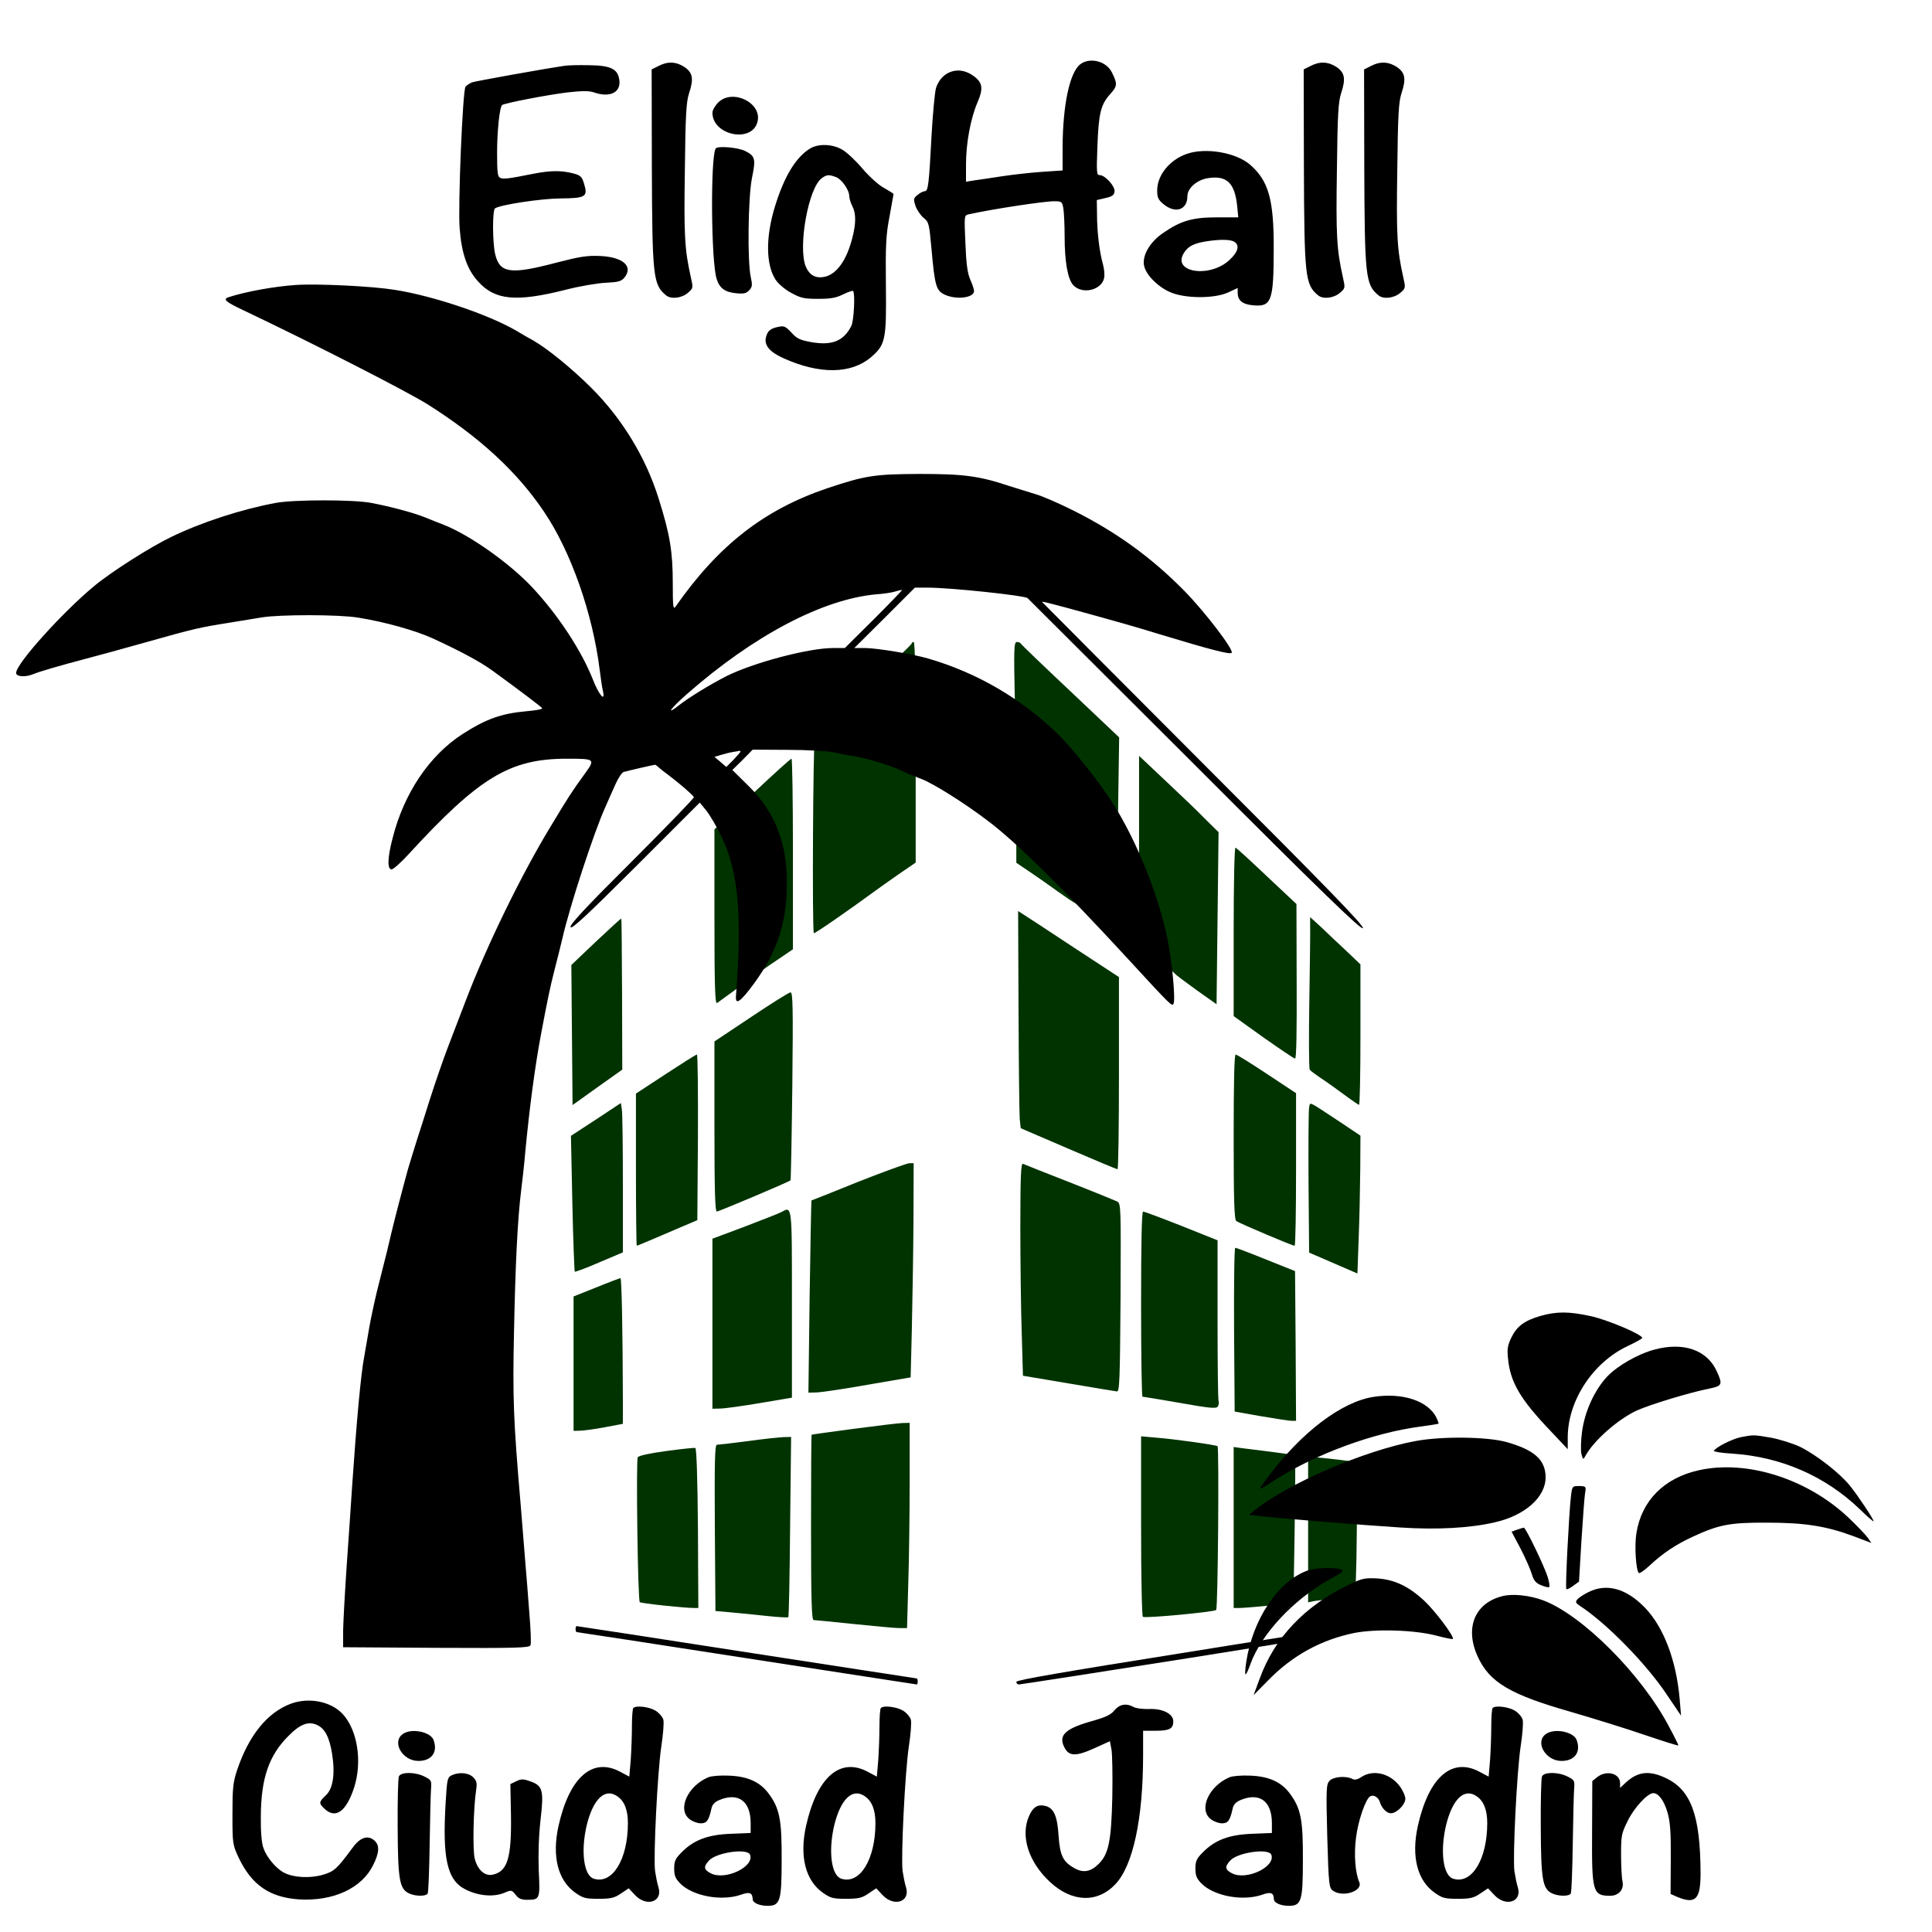 <svg version="1.0" xmlns="http://www.w3.org/2000/svg" width="1280" height="1280" viewBox="0 0 960 960">
<!--VENTANAS-->
  <path fill="#003300" d="M453 319.8c0 .4-10.6 10.6-23.6 22.7-13 12.1-24 22.8-24.5 23.8-.9 1.6-1.4 96.6-.5 97.4.3.4 17.2-11.3 30.3-20.9 1.7-1.3 7-5 11.7-8.3l8.6-5.9v-54.8c0-35.9-.3-54.8-1-54.8-.5 0-1 .3-1 .8zM504.3 349.7c.4 17 .7 41.6.7 54.9v24.1l6.8 4.6c3.7 2.5 9.9 6.8 13.7 9.6 3.9 2.8 7.9 5.5 9 6 1.1.5 6.1 3.9 11 7.4 5 3.6 9.1 6.4 9.1 6.3.1 0 .4-21.7.8-48.2l.7-48-24.3-23c-13.4-12.6-24.4-23.2-24.6-23.6-.2-.5-1.1-.8-1.9-.8-1.5 0-1.6 3.1-1 30.7zM566 423.2v47.6l8.3 5.7c4.5 3.2 8.7 6.4 9.3 7.1.6.8 5.6 4.5 11 8.4l9.9 7 .5-42.8.5-42.7-7-6.9c-3.8-3.9-10.6-10.4-15-14.5-4.4-4.2-10.2-9.6-12.8-12.1l-4.7-4.4v47.6zM373.8 394.6 355 412.1v43.5c0 34.6.3 43.4 1.3 42.8.6-.5 6.2-4.4 12.2-8.9 6.1-4.5 14.3-10.3 18.3-12.9l7.2-4.9v-47.3c0-26.1-.3-47.4-.7-47.4-.5 0-9.2 7.9-19.5 17.6zM613 462.9v42l14.8 10.6c8.1 5.7 15.2 10.5 15.7 10.5.7 0 .9-13.3.8-38.4l-.1-38.4-14.7-13.8c-8.1-7.7-15.1-14.1-15.6-14.2-.5-.2-.9 17.1-.9 41.7zM506.1 502.1c.1 27.2.4 51.4.6 54l.5 4.5 23.7 10.2c13 5.6 24 10.2 24.4 10.2.4 0 .7-21.5.7-47.8v-47.7l-22.3-14.6c-12.2-8.1-23.4-15.4-25-16.4l-2.8-1.8.2 49.4zM296.2 467.8l-12.3 11.7.3 34.8.3 34.8 12.3-8.8 12.4-8.8-.1-37.4c-.1-20.6-.2-37.6-.4-37.7-.1-.1-5.7 5-12.5 11.4zM651 459.6c.1 2.1-.1 19-.4 37.4-.3 18.5-.2 34 .2 34.5.4.6 2.7 2.3 5.2 4 2.5 1.6 7.7 5.3 11.6 8.2 3.9 2.9 7.4 5.3 7.7 5.3.4 0 .7-15.7.7-34.9v-34.9l-6.7-6.4c-3.8-3.5-9.4-8.8-12.5-11.8l-5.8-5.3v3.9zM373.3 505.3 355 517.5v42.2c0 32 .3 42.3 1.2 42.3 1 0 35.8-14.7 36.6-15.5.2-.1.6-21.3.9-46.9.4-38.7.3-46.6-.9-46.5-.7 0-9.5 5.5-19.5 12.2zM330.8 533.7l-14.8 9.7v37.8c0 20.8.2 37.8.4 37.8.3 0 8.2-3.3 22.1-9.3l8-3.4.3-41.2c.1-22.6-.1-41.1-.5-41.1-.5 0-7.4 4.4-15.5 9.7zM613 564.9c0 31.5.3 41.1 1.3 41.8 1.4 1.1 27.8 12.3 29 12.3.4 0 .7-17 .7-37.9v-37.9l-14.5-9.6c-8-5.3-14.9-9.6-15.5-9.6-.7 0-1 14.3-1 40.9zM296.1 556.3l-12.4 8.1.7 33.6c.4 18.4 1 33.7 1.2 33.9.2.2 5.7-1.8 12.1-4.6l11.8-5v-33.9c0-18.6-.2-35.3-.5-37.1l-.5-3.2-12.4 8.2zM650.5 550.2c-.3 1.2-.4 18-.3 37.3l.3 34.9 12 5.2 12 5.2.6-17.1c.4-9.5.7-24.9.8-34.3l.1-17.1-9.7-6.5c-17-11.2-15.1-10.3-15.8-7.6zM426.5 587.2c-12.6 5.1-23.1 9.3-23.3 9.3-.1.1-.5 21.6-.9 47.8l-.6 47.7 3.9-.1c2.1 0 13.6-1.7 25.4-3.8l21.5-3.7.6-24.5c.3-13.4.7-37.3.8-53.2l.1-28.7h-2.2c-1.3.1-12.6 4.2-25.3 9.2zM507 609.7c0 17.6.3 41.4.7 53l.6 20.9 22.6 3.8c12.4 2.1 23.3 3.9 24.1 4 1.3.1 1.5-5.8 1.8-46.6.2-45.5.2-46.7-1.7-47.8-1.1-.5-11.8-4.9-23.8-9.6-12-4.7-22.4-8.8-23-9.1-1-.4-1.3 6.2-1.3 31.4zM388 602.4c-1.4.7-9.6 3.9-18.2 7.2l-15.8 5.9V700l3.8-.1c2 0 10.9-1.2 19.7-2.7l16-2.7V648c0-50.6.2-48.6-5.5-45.6zM567 648c0 25.3.3 46 .7 46 .4 0 8.7 1.4 18.6 3.1 15 2.7 18.1 2.9 18.8 1.8.5-.8.7-2 .4-2.7-.3-.8-.5-19-.5-40.6v-39.3l-18-7.2c-9.9-3.9-18.5-7.1-19-7.1-.7 0-1 16.1-1 46zM613.2 660.7l.3 40.7 13 2.3c7.2 1.2 14 2.3 15.3 2.3h2.2l-.2-37.2-.3-37.2-14.5-5.8c-7.9-3.2-14.8-5.8-15.2-5.8-.5 0-.7 18.3-.6 40.7zM296.3 639.7l-11.3 4.5V711l3.3-.1c1.7 0 7.3-.8 12.2-1.7l9-1.7v-12.3c-.1-35.2-.6-60.2-1.2-60.1-.5.1-5.9 2.1-12 4.6zM424 710c-11.3 1.5-20.6 2.8-20.7 2.9-.2.1-.3 20.8-.3 46.1 0 36.1.3 46 1.3 46 .6 0 9.8.9 20.2 2 10.5 1.1 20.6 2 22.6 2h3.6l.6-21.8c.4-11.9.7-34.9.7-51V707l-3.7.1c-2.1.1-13 1.4-24.3 2.9zM371.5 716.1c-7.7 1-14.6 1.8-15.3 1.8-1 .1-1.2 8.7-1 41.3l.3 41.3 8 .7c4.4.4 12.5 1.2 17.9 1.8 5.5.6 10.1.8 10.3.6.3-.2.7-20.5.9-45l.5-44.6-3.8.1c-2.1.1-10.1.9-17.8 2zM567 758.3c0 25.9.4 44.8.9 45.1 1.2.8 35.4-2.4 36.4-3.4.9-.8 1.5-80.5.7-81.4-.7-.6-21.7-3.6-31.2-4.3l-6.8-.6v44.6zM331.1 721c-8.2 1.1-13.7 2.3-14.2 3.1-.9 1.5 0 71.1 1 72 .5.6 22.1 2.9 27 2.9h2.1l-.2-39.7c-.2-25.4-.7-39.7-1.3-39.8-.5-.2-7 .5-14.4 1.5zM613 759v40h2.8c1.5 0 8.1-.5 14.8-1.2l12.1-1.2.6-36.5c.3-20.1.4-36.7.2-36.9-.3-.3-6.7-1.2-26.2-3.6l-4.3-.6v40zM650 760.1v36.1l2.8-.6c1.5-.3 6.3-.8 10.8-1.1 4.4-.4 8.6-1 9.2-1.4.8-.5 1.2-10.2 1.4-33.6l.3-33-9.5-1.2c-5.2-.6-10.7-1.2-12.2-1.2l-2.8-.1v36.1z"/>
<!--ELIGHALL-->
  <path d="M536.7 32c-5.2 4.1-8.6 20.2-8.7 41.1v11.6l-10.4.7c-5.7.4-14.6 1.4-19.8 2.2-5.1.8-11.2 1.7-13.5 2l-4.3.7v-8.6c0-10.6 2.3-22.9 5.7-30.8 3.1-7.2 2.6-10.1-2.6-13.6-7-4.7-15.3-1.8-18 6.4-.6 2.1-1.6 12.6-2.2 23.3-1.3 24.9-1.7 28-3.4 28-.7 0-2.3.8-3.5 1.8-2.1 1.7-2.2 2.1-1.1 5.5.7 2 2.5 4.7 4 5.9 2.7 2.2 2.8 2.9 4 16 1.6 17.9 2.3 20.2 6.5 22.2 5.8 2.7 14.6 1.6 14.6-1.8 0-.7-.8-3.3-1.9-5.7-1.4-3.3-2-7.9-2.4-18.1-.6-13.6-.6-13.8 1.6-14.3 11.7-2.6 37.4-6.5 42.5-6.5 3.8 0 4 .2 4.6 3.7.3 2.1.6 8.1.6 13.3 0 13.4 1.6 21.9 4.4 24.8 4.5 4.6 13.8 2.4 15.2-3.5.4-1.5.1-4.7-.6-7.2-1.7-6-2.9-15.9-2.9-24.7l-.1-7 4.3-1c3.2-.7 4.3-1.4 4.5-3.2.4-2.6-4.7-8.2-7.4-8.2-1.5 0-1.6-1.2-1.1-14.3.6-16.6 1.7-20.8 6.4-26 3.6-4 3.6-5.1.7-10.9-2.8-5.5-11-7.5-15.7-3.8zM327.2 32.8l-3.4 1.7.1 48.1c.2 54.8.6 58.8 7 64.1 2.4 2.1 7.7 1.5 10.8-1.1 2.8-2.4 2.8-2.4 1.5-8.2-3-13.4-3.4-20.6-2.9-52.9.3-27.5.7-33.9 2.1-38.2 2.4-7.2 1.8-10.2-2.3-13-4.1-2.7-8.4-2.9-12.9-.5zM651.2 32.8l-3.4 1.7.1 48.1c.2 54.8.6 58.8 7 64.1 2.4 2.1 7.7 1.5 10.8-1.1 2.8-2.4 2.8-2.4 1.5-8.2-3-13.4-3.4-20.6-2.9-52.9.3-27.5.7-33.9 2.1-38.2 2.4-7.2 1.8-10.2-2.3-13-4.1-2.7-8.4-2.9-12.9-.5zM681.2 32.8l-3.4 1.7.1 48.1c.2 54.8.6 58.8 7 64.1 2.4 2.1 7.7 1.5 10.8-1.1 2.8-2.4 2.8-2.4 1.5-8.2-3-13.4-3.4-20.6-2.9-52.9.3-27.5.7-33.9 2.1-38.2 2.4-7.2 1.8-10.2-2.3-13-4.1-2.7-8.4-2.9-12.9-.5zM280.5 32.7c-11.5 1.7-44 7.6-45.9 8.2-1.2.5-2.7 1.5-3.3 2.2-1.4 1.9-3.8 59.3-2.9 70.4 1 12.6 3.7 20.3 9.1 26.3 8.4 9.4 18.9 10.4 43.5 4.2 6.9-1.8 15.9-3.3 20-3.5 6.3-.3 7.7-.7 9.3-2.6 4.5-5.6-.8-10.2-12.1-10.7-6.4-.3-10.1.3-21.7 3.3-22.7 6-28.1 5.3-30.4-4-1.4-5.5-1.5-22.2-.1-23 2.9-1.8 22.7-4.8 32.4-4.9 12.7-.1 13.8-.8 11.8-7.4-1.1-3.5-1.7-4.1-5.6-5.1-6-1.5-11.2-1.4-19.9.3-12 2.4-14.4 2.7-16.1 2-1.3-.5-1.6-2.4-1.6-12.3 0-10.7 1.2-22.7 2.5-23.9.9-.9 22.6-5.1 32.6-6.3 7.2-.8 10.7-.8 13 0 7.7 2.7 13.2.2 12.7-5.6-.5-5.9-4-7.8-15.1-7.9-5.1-.1-10.5 0-12.2.3zM356.9 50.9c-1.6 1.6-2.9 3.9-2.9 5.1 0 11.3 19.7 15.3 22.4 4.5 2.4-9.4-12.4-16.6-19.5-9.6zM402.5 73.8c-7.1 4.4-12.8 13.8-17.4 28.7-4.7 15.2-4.6 29 .3 36.5 1.3 2 4.7 4.9 7.7 6.5 4.7 2.6 6.4 3 13.4 3 6.3 0 9-.5 12.4-2.2 2.5-1.2 4.7-2 5-1.7 1.1 1.1.4 15-.9 17.4-3.8 7.5-9.6 9.8-19.9 8-5.5-1-7.1-1.7-9.8-4.7-2.9-3.1-3.7-3.5-6.5-2.9-4 .8-5.4 2-6.2 5.2-1 3.9 1.8 7.3 8.7 10.4 18 8.1 33.6 7.9 43.5-.5 7.2-6.2 7.7-8.7 7.4-35.5-.2-20.1 0-25.1 1.8-34.4 1.1-6.1 2-11.1 2-11.2 0-.2-2.1-1.5-4.7-3-2.7-1.4-7.5-5.8-10.9-9.8-3.3-3.9-7.8-8.1-10-9.3-4.9-2.8-11.7-3-15.9-.5zM415.4 88c2.9 1.1 6.6 6.4 6.6 9.5 0 1.1.7 3.3 1.5 4.9 1.9 3.6 1.9 8.6 0 15.9-2.9 11.3-7.9 18.1-14 19.3-4.3.8-7.3-.9-9.1-5.1-4-9.7 1.3-39.4 8-44 2.4-1.8 3.6-1.8 7-.5zM355.6 73.8c-2.6 4.3-2.3 56.1.5 64.8 1.4 4.6 4.2 6.6 9.6 7.1 3.9.4 5.1.1 6.6-1.5s1.6-2.6.8-6.3c-1.8-7.6-1.4-40.2.6-49.7 1.9-9.2 1.5-10.7-3.3-13.1-3.6-1.9-13.9-2.7-14.8-1.3zM589.6 76.5c-8.5 3-14.6 10.6-14.6 18.1 0 3.5.5 4.7 3.1 6.8 5.8 4.9 11.9 3 11.9-3.9 0-4 4.8-8.2 10.4-9 9.1-1.4 13.1 2.4 14.3 13.5l.6 6h-10.6c-12.2 0-18 1.7-26.8 7.8-6.6 4.5-10.5 11.3-9.4 16.3 1 4.5 6.7 10.3 12.8 13 7.3 3.3 22 3.4 29 .2l4.7-2.2v2.3c0 3.9 2.3 5.8 7.6 6.3 9.2.9 10.3-2 10.3-28.2.1-24.5-2.6-33.8-11.9-41.8-7.1-6-22.1-8.5-31.4-5.2zm23.5 43.5c3 1.7 2.3 5-2.1 9.1-9.8 9.3-29.1 6.3-22.6-3.6 2-3.1 4.7-4.5 10.5-5.5 6.8-1.1 12-1.1 14.2 0zM147 141.6c-10.4.7-24.5 3.2-33.2 6-3.3 1-1.9 2.3 7 6.5 36.6 17.4 80.8 40.1 91.5 46.7 25.8 16.3 44.4 33.3 57.9 53.3 13.4 19.7 24.3 50.6 27.8 78.9.5 4.1 1.2 8.8 1.6 10.4 1.3 5.8-2 2-5.1-6-5.7-14.3-17.2-31.8-29.9-45.4-11.2-12-30.8-25.9-43.8-31.1-2.7-1-7-2.8-9.8-3.9-5.8-2.3-16.6-5.2-26.5-7.1-8.7-1.7-38.4-1.7-47.5 0-16.8 3.1-36.9 9.6-51.9 16.9-10.4 5-29.9 17.4-38.3 24.4C31 304.3 8 329.8 8 334.4c0 1.8 4.4 2.2 8.2.7 3.3-1.4 13.7-4.4 25.8-7.6 5.8-1.5 19.7-5.3 31-8.5 23.3-6.6 26.6-7.3 40.5-9.5 5.5-.9 12.9-2.1 16.5-2.7 8.7-1.5 38.6-1.5 48 .1 13.6 2.2 28.4 6.4 37 10.3 13.5 6.2 23.6 11.6 29.5 15.9 12.4 9 24.5 18.1 24.9 18.8.3.5-3.1 1.1-7.7 1.5-12.5 1.1-20.1 3.8-31.8 11.3-16.6 10.7-29.3 29.6-34.9 52.1-2.5 9.6-2.6 15.2-.4 15.2.8 0 4.5-3.3 8.2-7.3 35.4-38.6 50.6-47.7 78.9-47.7 14.1 0 14.2.1 8.8 7.6-6.5 8.9-8.3 11.8-16.8 25.9-14.6 24-31.8 59.3-42.2 86.5-2.6 6.9-6.7 17.4-9 23.5-2.3 6-6.1 17.1-8.5 24.5-2.3 7.4-5.5 17.3-7 22-1.5 4.7-3.4 11-4.3 14-3.2 11.7-6.6 24.8-8.2 31.5-2 8.6-1.9 8.2-5.9 24-1.9 7.1-4.1 17.5-5.1 23-.9 5.5-2.1 12-2.5 14.5-1.7 8.8-3.8 32-6 64-.5 8.5-1.8 26.3-2.7 39.5-.9 13.2-1.7 27.8-1.8 32.5v8.5l46.3.3c40.5.2 46.3 0 46.8-1.3.4-.8.1-8.1-.6-16.3-.6-8.1-1.5-19.4-2-25.2-.5-5.8-1.5-18.6-2.3-28.5-3.6-41.9-4-52.9-3.3-85.5.7-34.5 1.8-56.1 3.5-70 .6-4.7 1.6-13.5 2.1-19.5 2-21.2 4.8-42.8 8-59.5 2.9-15.4 4.3-22.3 6.4-30.5 1.3-5 3.1-12.2 4-16 3.5-15.6 15.8-53.2 21.4-65.5 1.6-3.6 3.9-8.9 5.2-11.7 1.3-2.9 3.1-5.5 3.9-5.7 1.9-.6 15.1-3.6 15.6-3.6.2 0 1 .6 1.7 1.2.7.7 3.1 2.6 5.3 4.2 4.8 3.6 11.9 9.7 12.3 10.7.2.4-13.7 14.8-30.8 31.9-23.1 23-31 31.5-30.5 32.7.4 1.3 8.3-6 32.4-30.1l31.8-31.8 3.2 3.9c1.7 2.1 5.1 7.8 7.5 12.8 8.5 17.6 10.4 38.6 7.3 79.4-.4 4.8 2.2 3 8.9-6.1 11.6-15.8 16.4-30.5 16.4-50.1 0-20-6-35.3-19-48.1l-8.1-8 5.1-5 5-5.1 17.3.1c9.6 0 19.7.6 22.8 1.2 3 .7 7.1 1.5 9 1.7 5.4.6 20 5 24.5 7.3 2.1 1.1 5.1 2.3 10.3 4.3 5.8 2.2 21 11.7 32.6 20.5 14.1 10.5 37.6 33.7 70 68.9 21.6 23.5 21.8 23.6 22.6 22.3 1.1-2-.7-21.1-3.1-32.8-4.6-21.7-15-47.7-26.8-66.5-6.5-10.4-20.8-28.3-28-35.2-18.3-17.5-39.6-29.9-63.7-37-7.8-2.3-25.4-5.2-31.5-5.3h-5.5l15.1-15 15-15h6.5c11.2 0 47.9 3.9 49.5 5.2.2.2 37.5 37.4 82.9 82.7 64 64.1 82.8 82.2 83.7 81.3.9-.9-16.7-19.1-78.8-81.2-43.9-44-80.1-80.3-80.4-80.7-.5-.6.4-.4 13.5 3.1 23 6.3 32.9 9.1 44.5 12.7 25.4 7.7 35.1 10.2 36 9.3 1.3-1.3-13.2-20.3-23.6-30.9-16.4-16.6-33.5-29-55-39.8-7.2-3.6-15.7-7.3-19-8.2-3.2-1-9-2.8-12.9-4-14.9-5-22.7-6-44.5-6-22.6.1-27 .8-45.9 7.1-31.3 10.6-54 28.2-75.4 58.8-1.2 1.7-1.4.1-1.4-11.5 0-15.8-1.4-24.4-7.1-42.4-6.4-20.4-18.2-39.7-33.6-55-9.8-9.7-21.5-19.2-28.6-23.3-1.9-1-5.7-3.2-8.5-4.9-13.8-8-41.2-17.3-60.5-20.3-11.2-1.8-38-3.1-49-2.4zm287.4 165.9L419.8 322H414c-12.2 0-39.8 7.3-53.3 14.1-7.6 3.9-18.3 10.4-23 14.1-7.3 5.8-4.7 2 3.6-5.3 33.3-29.2 67.5-47.2 94.2-49.6 3.3-.2 7.4-.8 9-1.3 1.7-.5 3.3-.9 3.7-.9.5-.1-5.8 6.4-13.8 14.4zM368 373.4c0 .2-1.6 2.1-3.5 4.1l-3.6 3.6-2.9-2.5-3-2.5 3.3-1c1.7-.5 4.3-1.2 5.7-1.4 1.4-.2 2.8-.5 3.3-.6.4 0 .7.1.7.3zM286 809.5c0 .8.3 1.5.6 1.5s38.4 5.8 84.6 13c46.1 7.1 84.1 13 84.4 13 .2 0 .4-.7.4-1.5s-.2-1.5-.5-1.5-38.3-5.9-84.5-13c-46.2-7.2-84.2-13-84.5-13-.3 0-.5.7-.5 1.5zM587.3 821.4c-58.5 9.3-82.3 13.4-82.3 14.3 0 .7.6 1.3 1.3 1.3.6 0 38.9-5.9 85-13.2 60.7-9.6 83.7-13.6 83.7-14.5 0-.8-1.1-1.3-2.7-1.2-1.6.1-39.8 6-85 13.3z"/>
<!--CIUDAD JARDIN-->
  <path d="M765.4 653.9c-7.9 2.3-11.7 5.1-14.4 10.7-1.8 3.7-2.2 5.7-1.7 10.2 1.1 12 6 20.4 21.5 36.6l8.2 8.7v-5.8c0-18.3 12.5-37.3 29.7-45.4 4-1.9 7.3-3.7 7.3-4.1 0-1.7-17.2-9-25.5-10.8-10.9-2.4-17.1-2.4-25.1-.1z"/>
  <path d="M822.1 670.6c-8.3 2.2-18.5 8.1-23.6 13.5-6.3 6.8-11.1 17.4-12.4 27.4-.6 4.5-.7 9.3-.3 11 .8 2.9.9 2.9 2 .9 4.1-7.6 16.4-18.4 25.7-22.6 6.7-3 26.9-9.1 35.8-10.8 6.4-1.3 6.8-2 3.8-8.5-4.8-10.7-16.5-14.8-31-10.9zM682.5 694.1c-15.8 2.4-35.9 17.6-52.5 39.9-5.5 7.3-5.7 7.3 3.5 1.4 20.5-13 48.8-23.4 72-26.5 5-.7 9.1-1.3 9.3-1.5.2-.1-.4-1.6-1.2-3.3-4.3-8.1-16.8-12.2-31.1-10zM865.1 714.1c-4.1.8-12.4 4.9-13.5 6.8-.3.4 3.8 1.1 9.2 1.4 24.3 1.6 46.2 11.2 63.3 27.6 3.8 3.7 6.9 6.4 6.9 6 0-1-8.1-13.2-11.9-17.8-5.1-6.3-16.9-15.4-24.7-19.2-3.6-1.7-10.1-3.7-14.3-4.5-8.6-1.5-8.9-1.5-15-.3zM703.6 716c-25.2 4.6-63.4 21-80 34.3l-3 2.4 6 .7c10.8 1.2 51.7 4.5 69.1 5.6 18.4 1.2 34.9.3 47.2-2.6 14.9-3.4 25.1-12.5 25.1-22.3 0-8.7-5.6-13.7-19.6-17.6-9.6-2.6-31.6-2.9-44.8-.5z"/>
  <path d="M844.4 730.5c-17.5 3.8-28.8 15.2-31.3 31.5-1 6.2-.2 18.2 1.2 19.6.4.4 2.8-1.3 5.4-3.7 6.5-6.1 13.1-10.5 21.6-14.4 12.8-5.9 18.3-7 36.7-6.9 18.9 0 29.5 1.7 43.2 6.8l8.7 3.3-1.9-2.7c-1-1.4-5.2-5.8-9.3-9.7-20.4-19.4-50.4-29-74.3-23.8zM780.6 743.4c-1 8.8-2.9 45.7-2.3 46.2.3.3 1.8-.4 3.4-1.6l2.9-2.1 1.2-20.2c.7-11.1 1.5-21.8 1.8-23.7.6-3.4.5-3.5-2.9-3.6-3.4 0-3.5 0-4.1 5zM753.8 760.1l-2.7 1 4.4 8.3c2.4 4.6 4.9 10.3 5.6 12.6 1 3.4 2 4.6 4.7 5.7 1.9.8 3.7 1.2 4 .9.3-.3 0-2.5-.7-4.8-1.5-5.1-11-24.8-11.9-24.7-.4 0-1.9.5-3.4 1zM649.7 780.4c-14.6 5.2-27.4 24.4-30.5 45.8-.5 3.2-.6 5.8-.3 5.8.4 0 1.4-2.2 2.3-4.8 5.4-15.2 21.6-32.5 39.5-42.4 6.2-3.4 7.3-4.3 5.7-4.9-3.1-1.2-12.6-.9-16.7.5z"/>
  <path d="M670.3 787.4c-21.9 10.5-37 26.3-44.4 46.8l-3 8.1 7-7.1c12.2-12.6 26.5-20.4 43.1-23.8 10.8-2.1 30.1-1.5 41 1.4 4.1 1.1 7.7 1.8 7.9 1.6 1-.9-8.8-14-14.3-19.1-7.7-7.1-14.8-10.5-23.5-11-5.9-.3-7.4 0-13.8 3.1zM789.3 791.1c-2.3 1.1-4.8 2.8-5.5 3.6-1.1 1.3-.9 1.8 1.2 3.2 13.2 8.6 33 28.8 43.2 44.1l7.1 10.5-.7-8.5c-1.7-18.9-7.8-35.1-16.9-44.8-9.3-9.8-19.2-12.7-28.4-8.1zM746.6 793.1c-13.8 3.4-18.9 15.8-12.3 30.1 5.8 12.7 16 18.8 46.2 27.4 11 3.2 27.5 8.3 36.8 11.5 9.2 3.1 16.7 5.5 16.7 5.2 0-.3-2.1-4.6-4.7-9.4-13.6-25.9-43.1-55.4-62.5-62.7-6.7-2.5-15.1-3.4-20.2-2.1zM144.7 846.5c-11.8 4.3-21.1 15.8-26.9 33.1-2 6-2.3 8.9-2.3 21.9 0 14.7.1 15.1 3.1 21.6 6.5 13.6 15.4 19.7 30 20.7 17 1 31.1-5.5 36.8-17 3.1-6.2 3.3-9.9.7-12.2-3.2-2.9-7.1-1.7-10.8 3.4-8 10.8-9.2 11.9-15 13.6-6.3 1.8-14.5 1.4-19.2-1.1-3.9-2-8.6-7.6-10.2-12.2-.9-2.4-1.4-8.1-1.3-15.8.1-18.8 4-30.3 13.8-40 5.8-5.9 10-7.4 14.3-5.3 3.8 1.8 6 6.1 7.3 14.2 1.6 10 .5 17.4-3.1 20.7-3.5 3.3-3.6 3.9-.6 6.7 5.5 5.2 10.8 1.3 14.7-10.7 4.1-12.9 1.6-28.6-5.8-36.5-5.8-6.2-16.7-8.3-25.5-5.1zM553.8 849.8c-1.7 2.2-4.3 3.4-10.5 5.2-13.8 3.8-17.5 7.1-14.5 13.1 2.3 4.7 5.7 4.8 15.2.5l7.5-3.4.8 4.2c.4 2.2.6 12.9.4 23.6-.5 21.7-1.8 28.2-6.7 33.1-3.9 3.9-7.6 4.7-11.9 2.3-5.9-3.2-7.4-6.3-8.1-16.2-.6-9.7-2.3-13.7-6.4-14.8-3.9-1-6.2.4-8.2 4.8-4.5 10-.4 23 10.4 33 10.9 10.1 23.5 10.5 32.4 1.1 8.8-9.3 13.8-32.5 13.8-64.1V860h6.3c6.8 0 8.7-1 8.7-4.7s-5.3-6.4-12-6.1c-3 .1-6.5-.3-7.7-1-3.6-2-7-1.4-9.5 1.6zM314.7 848.7c-.4.3-.7 4.5-.7 9.2 0 4.7-.3 12.3-.6 16.7l-.7 8.2-4.5-2.4c-13.8-7.4-25.3 2.7-30.7 27-3.3 15-.3 27 8.4 33.1 3.8 2.7 5.1 3 11.5 3 6.1 0 7.9-.4 11.1-2.6l3.9-2.6 3.2 3.4c5.7 6 13.8 3.3 11.6-3.9-.6-1.8-1.3-5.5-1.7-8.1-.9-6.9 1.2-49.2 3.1-61.9.9-5.9 1.4-11.8 1-13.3-.4-1.4-2.1-3.4-3.9-4.5-3.1-1.9-9.7-2.7-11-1.3zm-7.9 43.9c3.5 2.4 5.2 6.8 5.2 13.3 0 18-7.7 30.6-17 27.6-4.9-1.6-6.5-13.5-3.5-26.4 3.2-13.2 9.1-18.9 15.3-14.5zM437.7 848.7c-.4.3-.7 4.5-.7 9.2 0 4.7-.3 12.3-.6 16.7l-.7 8.2-4.5-2.4c-13.8-7.4-25.3 2.7-30.7 27-3.3 15-.3 27 8.4 33.1 3.8 2.7 5.1 3 11.5 3 6.1 0 7.9-.4 11.1-2.6l3.9-2.6 3.2 3.4c5.7 6 13.8 3.3 11.6-3.9-.6-1.8-1.3-5.5-1.7-8.1-.9-6.9 1.2-49.2 3.1-61.9.9-5.9 1.4-11.8 1-13.3-.4-1.4-2.1-3.4-3.9-4.5-3.1-1.9-9.7-2.7-11-1.3zm-7.9 43.9c3.5 2.4 5.2 6.8 5.2 13.3 0 18-7.7 30.6-17 27.6-4.9-1.6-6.5-13.5-3.5-26.4 3.2-13.2 9.1-18.9 15.3-14.5zM741.7 848.7c-.4.3-.7 4.5-.7 9.2 0 4.7-.3 12.3-.6 16.7l-.7 8.2-4.5-2.4c-13.8-7.4-25.3 2.7-30.7 27-3.3 15-.3 27 8.4 33.1 3.8 2.7 5.1 3 11.5 3 6.1 0 7.9-.4 11.1-2.6l3.9-2.6 3.2 3.4c5.7 6 13.8 3.3 11.6-3.9-.6-1.8-1.3-5.5-1.7-8.1-.9-6.9 1.2-49.2 3.1-61.9.9-5.9 1.4-11.8 1-13.3-.4-1.4-2.1-3.4-3.9-4.5-3.1-1.9-9.7-2.7-11-1.3zm-7.9 43.9c3.5 2.4 5.2 6.8 5.2 13.3 0 18-7.7 30.6-17 27.6-4.9-1.6-6.5-13.5-3.5-26.4 3.2-13.2 9.1-18.9 15.3-14.5zM200.2 861.6c-5.7 3.9-.3 13.4 7.7 13.4 6.6 0 9.8-4.4 7.5-10.5-1.6-4-11-5.9-15.2-2.9zM768.2 861.6c-5.7 3.9-.3 13.4 7.7 13.4 6.6 0 9.8-4.4 7.5-10.5-1.6-4-11-5.9-15.2-2.9zM198.2 882.7c-.4 1-.7 12.4-.6 25.3.1 25.7.9 30.4 5.4 32.7 3.1 1.6 8.6 1.7 9.5.2.4-.6.8-11.7 1-24.7.2-13 .5-25.5.7-27.7.3-3.7 0-4.1-3.2-5.7-4.7-2.4-11.8-2.4-12.8-.1zM224.3 882.2c-1.9.9-2.2 2.1-2.8 12.5-1.8 28.8.6 39.6 9.9 44.2 6.3 3.2 13.9 3.8 19 1.7 3.8-1.6 3.9-1.5 5.8.9 1.4 1.9 2.9 2.5 5.6 2.5 6.5 0 6.6-.3 5.9-14.7-.3-8.3 0-17.1.9-25.1 1.7-14.7 1.1-16.9-5.2-19.1-3.4-1.2-4.4-1.2-6.9 0l-2.9 1.4.3 15.6c.3 21-1.7 27.8-9 29.4-3.9.9-7.5-2.2-9-7.9-1.1-4.1-.7-25.2.7-34.2.5-3.4.3-4.5-1.5-6.3-2.3-2.3-7.1-2.7-10.8-.9zM676.6 882.9c-2.1 1.4-3.5 1.7-4.7 1-3.1-1.6-9.4-1.1-11.3 1-1.6 1.8-1.7 4-1.1 27.6.7 24.4.9 25.7 2.9 27 4.9 3.5 15 .1 13-4.3-2-4.7-2.7-13.7-1.6-22.1 1-8.2 4.7-19.1 7-20.5 1.6-1 4.1.4 4.8 2.7.9 3.1 3.4 5.7 5.5 5.7 2.9 0 7.2-4.3 7.2-7.2 0-1.4-1.3-4.3-2.9-6.4-4.8-6.3-13.1-8.2-18.8-4.5zM766.2 882.7c-.4 1-.7 12.4-.6 25.3.1 25.7.9 30.4 5.4 32.7 3.1 1.6 8.6 1.7 9.5.2.4-.6.8-11.7 1-24.7.2-13 .5-25.5.7-27.7.3-3.7 0-4.1-3.2-5.7-4.7-2.4-11.8-2.4-12.8-.1zM793.7 883l-2.5 2-.1 25c-.2 30.2.3 32 9 32 4.3 0 7-3.2 6.1-7.2-.4-1.8-.7-7.8-.7-13.3 0-9.3.2-10.5 3.3-16.7 3.2-6.6 9.9-13.8 12.7-13.8 2.6 0 5.4 3.7 7.1 9.7 1.3 4.5 1.7 9.6 1.6 23.1l-.1 17.3 3.4 1.5c9 3.7 11.5 1.2 11.5-11.7-.1-28.9-4.7-41.6-17.5-47.5-8.1-3.8-13.8-3.1-19.7 2.4l-2.8 2.6V886c0-4.8-6.7-6.6-11.3-3zM352 883.1c-10.3 4.3-15.6 16-9.4 20.8 1.5 1.2 4 2.1 5.6 2.1 3 0 4-1.4 5.3-7.3.4-2 1.6-3.3 4-4.3 9.4-3.9 15.5.6 15.5 11.5v4.9l-9.7.4c-11.4.4-18.5 3-24.6 9.2-3.1 3.1-3.7 4.3-3.7 8.1 0 3.5.6 4.9 3 7.4 6.3 6.3 20.5 8.9 30.1 5.6 4.4-1.6 5.8-1 5.9 2.2 0 1.8 3.4 3.3 7.4 3.3 6.3 0 7-2.4 7-22.9.1-19.8-1-25.5-6.4-32.8-4.3-5.9-10.6-8.7-20-9-4.1-.2-8.6.2-10 .8zm20.7 38.5c2.3 6-12.5 13-19.6 9.2-3.4-1.8-3.6-3.2-.9-6.2 3.5-4.1 19.2-6.4 20.5-3zM611 883.1c-10.3 4.3-15.6 16-9.4 20.8 1.5 1.2 4 2.1 5.6 2.1 3 0 4-1.4 5.3-7.3.4-2 1.6-3.3 4-4.3 9.4-3.9 15.5.6 15.5 11.5v4.9l-9.7.4c-11.4.4-18.5 3-24.6 9.2-3.1 3.1-3.7 4.3-3.7 8.1 0 3.5.6 4.9 3 7.4 6.3 6.3 20.5 8.9 30.1 5.6 4.4-1.6 5.8-1 5.9 2.2 0 1.8 3.4 3.3 7.4 3.3 6.3 0 7-2.4 7-22.9.1-19.8-1-25.5-6.4-32.8-4.3-5.9-10.6-8.7-20-9-4.1-.2-8.6.2-10 .8zm20.7 38.5c2.3 6-12.5 13-19.6 9.2-3.4-1.8-3.6-3.2-.9-6.2 3.5-4.1 19.2-6.4 20.5-3z"/>
</svg>
